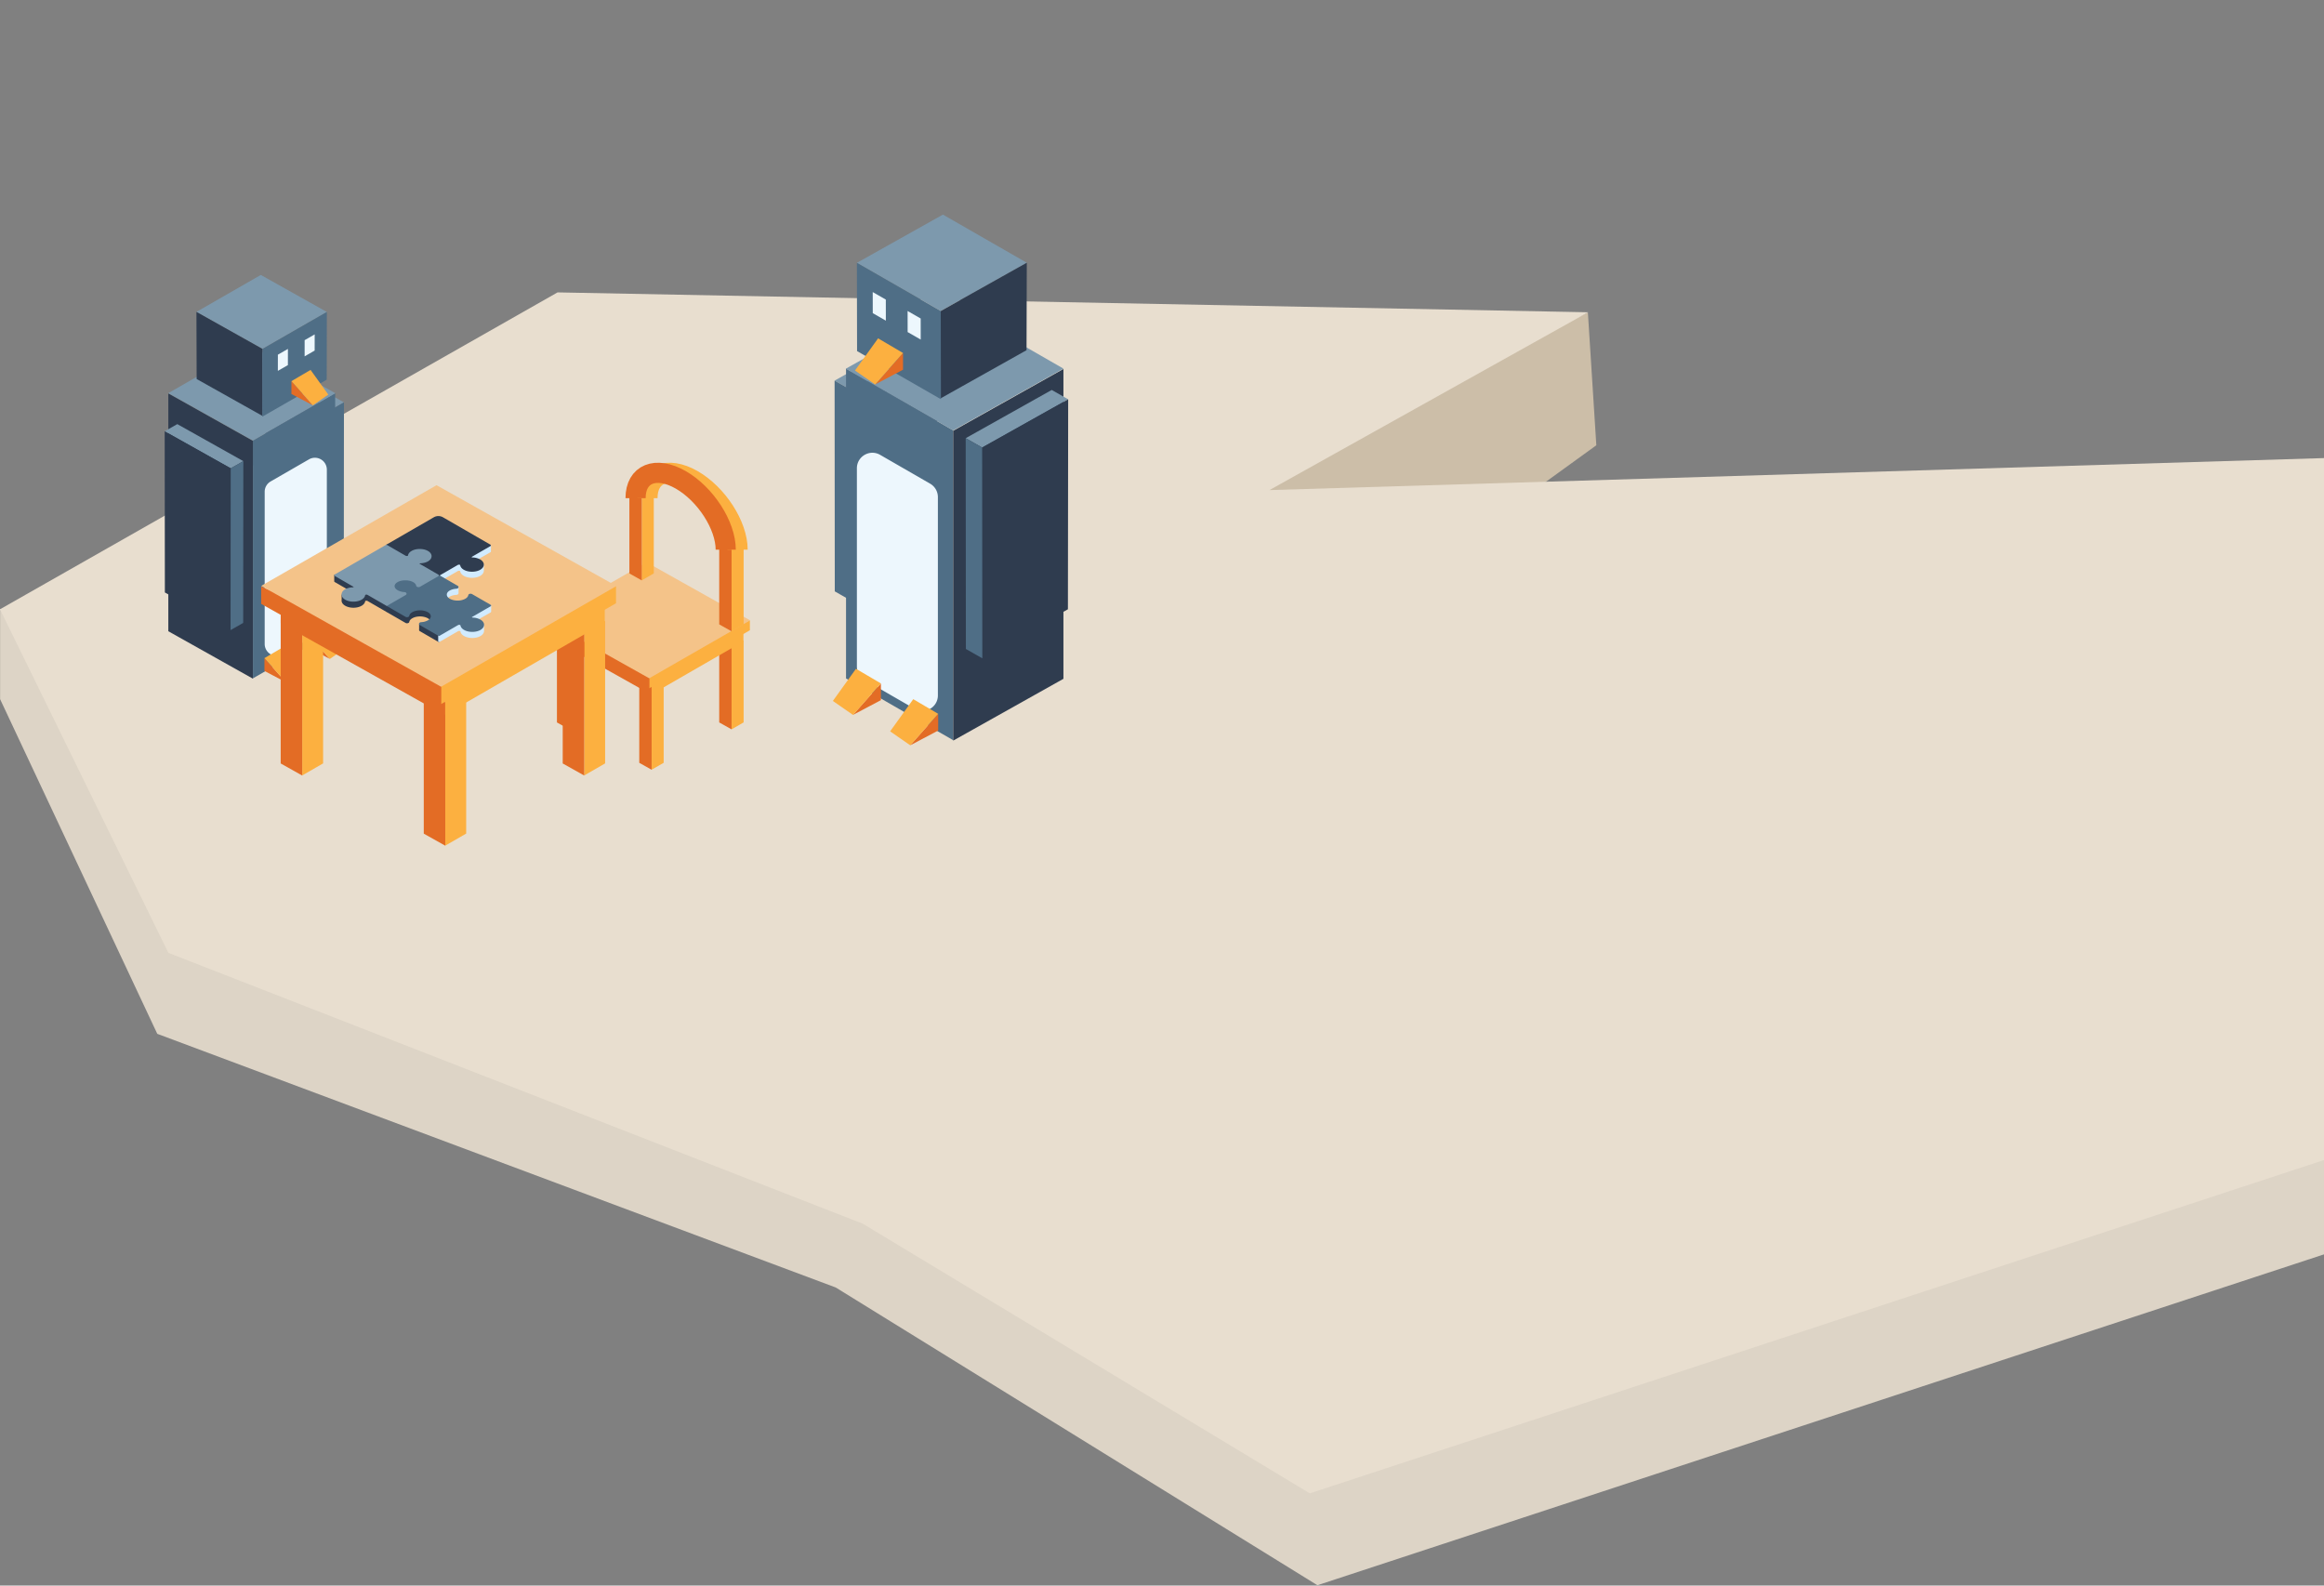 <svg xmlns="http://www.w3.org/2000/svg" viewBox="0 0 243.946 166.423">
  <rect x="0" y="0" width="243.946" height="166.423" fill="#808080" stroke="none"/>
  <defs>
    <clipPath id="a">
      <path d="M65.793 338.482V.69h385.803v337.792z"/>
    </clipPath>
    <clipPath id="b">
      <path d="M82.289 393.367V55.575h385.803v337.792z"/>
    </clipPath>
  </defs>
  <path fill="#ccbea8" d="m167.564 46.737-43.103 31.179-1.809-23.403 44.025-21.721z"/>
  <path fill="#ddd4c6" d="m243.946 131.66-105.66 34.728-50.557-31.25-71.22-26.626L.011 73.385v-9.464l243.935-5.122z"/>
  <path fill="#e8decf" d="m0 63.951 17.674 36.06 72.888 28.43 46.926 28.303 106.458-34.985V48.081l-110.696 3.36 33.45-18.665L58.526 30.69z"/>
  <g clip-path="url(#a)" transform="translate(-.122 .004) scale(.265)">
    <path fill="#7d99ad" d="m331.052 150.735 34.077-19.105 6.516 3.704-34.077 19.105z"/>
  </g>
  <g clip-path="url(#a)" transform="translate(-.122 .004) scale(.265)">
    <path fill="#2f3c4f" d="m337.463 237.603 34.077-19.106.104-83.163-34.076 19.105z"/>
  </g>
  <g clip-path="url(#a)" transform="translate(-.122 .004) scale(.265)">
    <path fill="#4f6e86" d="m331.052 150.735.071 83.486 6.516 3.703-.072-83.485z"/>
  </g>
  <g clip-path="url(#a)" transform="translate(-.122 .004) scale(.265)">
    <path fill="#4f6e86" d="m378.037 293.171-42.458-24.474V145.985l42.458 24.475z"/>
  </g>
  <g clip-path="url(#a)" transform="translate(-.122 .004) scale(.265)">
    <path fill="#edf7fd" d="m362.754 280.742-19.798-11.412a6.142 6.142 0 0 1-3.075-5.32v-78.545c0-4.726 5.114-7.68 9.208-5.32l19.799 11.412a6.141 6.141 0 0 1 3.074 5.32v78.545c0 4.725-5.114 7.68-9.208 5.32"/>
  </g>
  <g clip-path="url(#a)" transform="translate(-.122 .004) scale(.265)">
    <path fill="#2f3c4f" d="m378.037 293.324 43.654-24.474V146.138l-43.654 24.475z"/>
  </g>
  <g clip-path="url(#a)" transform="translate(-.122 .004) scale(.265)">
    <path fill="#7d99ad" d="m335.482 146.026 43.653-24.475 42.556 24.434-43.654 24.475z"/>
  </g>
  <g clip-path="url(#a)" transform="translate(-.122 .004) scale(.265)">
    <path fill="#7d99ad" d="m339.881 104.09 34.078-19.105 33.22 19.073-34.078 19.106z"/>
  </g>
  <g clip-path="url(#a)" transform="translate(-.122 .004) scale(.265)">
    <path fill="#2f3c4f" d="m372.997 157.797 34.077-19.105.104-34.634-34.077 19.106z"/>
  </g>
  <g clip-path="url(#a)" transform="translate(-.122 .004) scale(.265)">
    <path fill="#4f6e86" d="m339.881 104.09.071 34.955 33.22 19.073-.07-34.954z"/>
  </g>
  <g clip-path="url(#a)" transform="translate(-.122 .004) scale(.265)">
    <path fill="#edf7fd" d="m346.154 115.668.011 8.346 5.184 2.977-.012-8.347z"/>
  </g>
  <g clip-path="url(#a)" transform="translate(-.122 .004) scale(.265)">
    <path fill="#edf7fd" d="m359.968 123.164.012 8.346 5.183 2.976-.011-8.346z"/>
  </g>
  <g clip-path="url(#a)" transform="translate(-.122 .004) scale(.265)">
    <path fill="#e36c25" d="M358.158 139.803v6.614l-11.067 5.851z"/>
  </g>
  <g clip-path="url(#a)" transform="translate(-.122 .004) scale(.265)">
    <path fill="#fcb040" d="m348.277 133.995 9.88 5.807-11.065 12.466-7.97-5.528z"/>
  </g>
  <g clip-path="url(#a)" transform="translate(-.122 .004) scale(.265)">
    <path fill="#e36c25" d="M349.4 270.681v6.615l-11.067 5.85z"/>
  </g>
  <g clip-path="url(#a)" transform="translate(-.122 .004) scale(.265)">
    <path fill="#fcb040" d="m339.519 264.874 9.88 5.807-11.065 12.466-7.97-5.529z"/>
  </g>
  <g clip-path="url(#a)" transform="translate(-.122 .004) scale(.265)">
    <path fill="#e36c25" d="M372.084 282.721v6.615l-11.066 5.85z"/>
  </g>
  <g clip-path="url(#a)" transform="translate(-.122 .004) scale(.265)">
    <path fill="#fcb040" d="m362.203 276.914 9.88 5.807-11.065 12.466-7.97-5.529z"/>
  </g>
  <g clip-path="url(#a)" transform="translate(-.122 .004) scale(.265)">
    <path fill="#7d99ad" d="m382.98 173.544 34.078-19.105 6.515 3.704-34.077 19.105z"/>
  </g>
  <g clip-path="url(#a)" transform="translate(-.122 .004) scale(.265)">
    <path fill="#2f3c4f" d="m389.392 260.411 17.787-9.971 16.29-9.134.104-83.163-34.077 19.105z"/>
  </g>
  <g clip-path="url(#a)" transform="translate(-.122 .004) scale(.265)">
    <path fill="#4f6e86" d="m382.98 173.544.072 83.486 6.515 3.703-.07-83.485z"/>
  </g>
  <path fill="#7d99ad" d="m36.104 42.23-6.931-3.885-1.325.753 6.93 3.886z"/>
  <path fill="#2f3c4f" d="m34.8 59.9-6.931-3.886-.021-16.916 6.93 3.886z"/>
  <path fill="#4f6e86" d="m36.104 42.23-.014 16.982-1.326.753.015-16.98z"/>
  <path fill="#4f6e86" d="m26.547 71.203 8.636-4.978v-24.96l-8.636 4.978z"/>
  <path fill="#edf7fd" d="m29.656 68.674 4.027-2.321a1.249 1.249 0 0 0 .625-1.082V49.295a1.25 1.25 0 0 0-1.873-1.082l-4.027 2.321a1.25 1.25 0 0 0-.625 1.083v15.976a1.25 1.25 0 0 0 1.873 1.082"/>
  <path fill="#2f3c4f" d="m26.547 71.234-8.879-4.978v-24.96l8.88 4.978z"/>
  <path fill="#7d99ad" d="m35.203 41.273-8.88-4.978-8.655 4.97 8.88 4.978zm-9.661 7.129-6.931-3.886-1.326.753 6.932 3.886z"/>
  <path fill="#2f3c4f" d="m24.238 66.07-3.618-2.028-3.314-1.857-.02-16.916 6.93 3.886z"/>
  <path fill="#4f6e86" d="m25.542 48.402-.014 16.98-1.326.754.015-16.98z"/>
  <path fill="#7d99ad" d="m34.308 32.744-6.931-3.887-6.757 3.88 6.931 3.886z"/>
  <path fill="#2f3c4f" d="m27.572 43.667-6.93-3.886-.022-7.044 6.931 3.886z"/>
  <path fill="#4f6e86" d="m34.308 32.744-.014 7.11-6.757 3.879.014-7.11z"/>
  <path fill="#edf7fd" d="m33.032 35.098-.003 1.698-1.053.606.002-1.698zm-2.81 1.525-.002 1.698-1.054.605.002-1.698z"/>
  <path fill="#e36c25" d="M30.59 40.007v1.346l2.252 1.19z"/>
  <path fill="#fcb040" d="m32.6 38.826-2.01 1.181 2.252 2.536 1.621-1.125z"/>
  <path fill="#e36c25" d="M32.372 66.628v1.345l2.251 1.19z"/>
  <path fill="#fcb040" d="m34.382 65.447-2.01 1.181 2.25 2.536 1.622-1.125z"/>
  <path fill="#e36c25" d="M27.758 69.077v1.345l2.251 1.19z"/>
  <path fill="#fcb040" d="m29.768 67.896-2.01 1.181 2.251 2.536 1.621-1.125z"/>
  <g clip-path="url(#b)" transform="translate(-.122 .004) scale(.265)">
    <path fill="#fcb040" d="m258.58 304.855 4.767-2.748V269.6l-4.766 2.642z"/>
  </g>
  <g clip-path="url(#b)" transform="translate(-.122 .004) scale(.265)">
    <path fill="#e36c25" d="m258.58 304.872-4.9-2.748v-32.718l4.9 2.836z"/>
  </g>
  <g clip-path="url(#b)" transform="translate(-.122 .004) scale(.265)">
    <path fill="#fcb040" d="m225.97 288.86 4.766-2.748v-32.508l-4.766 2.643z"/>
  </g>
  <g clip-path="url(#b)" transform="translate(-.122 .004) scale(.265)">
    <path fill="#e36c25" d="m225.97 288.876-4.902-2.747v-32.718l4.902 2.835z"/>
  </g>
  <g clip-path="url(#b)" transform="translate(-.122 .004) scale(.265)">
    <path fill="#fcb040" d="m290.25 288.86 4.766-2.748v-32.508l-4.767 2.643z"/>
  </g>
  <g clip-path="url(#b)" transform="translate(-.122 .004) scale(.265)">
    <path fill="#e36c25" d="m290.25 288.876-4.902-2.747v-32.718l4.901 2.835z"/>
  </g>
  <g clip-path="url(#b)" transform="translate(-.122 .004) scale(.265)">
    <path fill="#fcb040" d="m258.513 275.02 36.42-20.994v-8.194l-36.42 20.994z"/>
  </g>
  <g clip-path="url(#b)" transform="translate(-.122 .004) scale(.265)">
    <path fill="#e36c25" d="m258.513 275.15-37.444-20.993v-8.194l37.444 20.994z"/>
  </g>
  <g clip-path="url(#b)" transform="translate(-.122 .004) scale(.265)">
    <path fill="#f4c389" d="m295.016 245.867-37.445-20.994-36.502 20.96 37.444 20.992z"/>
  </g>
  <g clip-path="url(#b)" transform="translate(-.122 .004) scale(.265)">
    <path fill="#fcb040" d="m257.618 272.602 39.875-22.985v-3.962l-39.875 17.976z"/>
  </g>
  <g clip-path="url(#b)" transform="translate(-.122 .004) scale(.265)">
    <path fill="#e36c25" d="M257.618 272.746 216.62 249.76v-3.962l41 17.977z"/>
  </g>
  <g clip-path="url(#b)" transform="translate(-.122 .004) scale(.265)">
    <path fill="#f4c389" d="m297.585 245.693-40.999-22.986-39.966 22.948 40.998 22.986z"/>
  </g>
  <g clip-path="url(#b)" transform="translate(-.122 .004) scale(.265)">
    <path fill="#fcb040" d="m290.25 250.022 4.766-2.748v-32.507l-4.767 2.642z"/>
  </g>
  <g clip-path="url(#b)" transform="translate(-.122 .004) scale(.265)">
    <path fill="#e36c25" d="m290.25 250.039-4.902-2.748v-32.718l4.901 2.836z"/>
  </g>
  <g clip-path="url(#b)" transform="translate(-.122 .004) scale(.265)">
    <path fill="#fcb040" d="m254.665 229.853 4.767-2.747v-32.508l-4.767 2.642z"/>
  </g>
  <g clip-path="url(#b)" transform="translate(-.122 .004) scale(.265)">
    <path fill="#e36c25" d="m254.665 229.87-4.9-2.747v-32.718l4.9 2.835z"/>
  </g>
  <g clip-path="url(#b)" transform="translate(-.122 .004) scale(.265)">
    <path fill="none" stroke="#fcb040" stroke-miterlimit="20" stroke-width="7.98" d="M256.922 197.29c0-9.652 7.994-12.904 17.855-7.266 9.861 5.64 17.855 18.035 17.855 27.686"/>
  </g>
  <g clip-path="url(#b)" transform="translate(-.122 .004) scale(.265)">
    <path fill="none" stroke="#e36c25" stroke-miterlimit="20" stroke-width="7.98" d="M252.215 197.29c0-9.652 7.994-12.904 17.855-7.266 9.861 5.64 17.856 18.035 17.856 27.686"/>
  </g>
  <g clip-path="url(#b)" transform="translate(-.122 .004) scale(.265)">
    <path fill="#fcb040" d="m176.836 334.924 8.284-4.776v-56.494l-8.284 4.592z"/>
  </g>
  <g clip-path="url(#b)" transform="translate(-.122 .004) scale(.265)">
    <path fill="#e36c25" d="m176.836 334.954-8.517-4.776v-56.86l8.517 4.929z"/>
  </g>
  <g clip-path="url(#b)" transform="translate(-.122 .004) scale(.265)">
    <path fill="#fcb040" d="m120.162 307.126 8.284-4.776v-56.494l-8.284 4.592z"/>
  </g>
  <g clip-path="url(#b)" transform="translate(-.122 .004) scale(.265)">
    <path fill="#e36c25" d="m120.162 307.155-8.517-4.775v-56.86l8.517 4.929z"/>
  </g>
  <g clip-path="url(#b)" transform="translate(-.122 .004) scale(.265)">
    <path fill="#fcb040" d="m231.873 307.126 8.284-4.776v-56.494l-8.284 4.592z"/>
  </g>
  <g clip-path="url(#b)" transform="translate(-.122 .004) scale(.265)">
    <path fill="#e36c25" d="m231.873 307.155-8.517-4.775v-56.86l8.517 4.929z"/>
  </g>
  <g clip-path="url(#b)" transform="translate(-.122 .004) scale(.265)">
    <path fill="#fcb040" d="m176.72 283.073 63.291-36.484v-14.24l-63.291 36.484z"/>
  </g>
  <g clip-path="url(#b)" transform="translate(-.122 .004) scale(.265)">
    <path fill="#e36c25" d="m176.72 283.301-65.075-36.484v-14.24l65.075 36.484z"/>
  </g>
  <g clip-path="url(#b)" transform="translate(-.122 .004) scale(.265)">
    <path fill="#f4c389" d="m240.157 232.41-65.075-36.485-63.437 36.425 65.075 36.483z"/>
  </g>
  <g clip-path="url(#b)" transform="translate(-.122 .004) scale(.265)">
    <path fill="#fcb040" d="m175.164 278.873 69.298-39.947v-6.885l-69.298 31.24z"/>
  </g>
  <g clip-path="url(#b)" transform="translate(-.122 .004) scale(.265)">
    <path fill="#e36c25" d="m175.164 279.123-71.251-39.947v-6.885l71.25 31.24z"/>
  </g>
  <g clip-path="url(#b)" transform="translate(-.122 .004) scale(.265)">
    <path fill="#f4c389" d="m244.622 232.107-71.25-39.946-69.46 39.88 71.252 39.947z"/>
  </g>
  <path fill="#d1ebff" d="M42.48 62.486a1.647 1.647 0 0 1-.747-.196c-.2-.115-.311-.261-.337-.411v.214c-.033.194.079.395.337.544.184.106.413.17.651.19l.227-.13c.127-.074.049-.204-.13-.21z"/>
  <path fill="#03336e" d="M41.472 62.187zm0 0a.952.952 0 0 0 .221.172c.211.121.49.195.784.206.081.003.115.036.117.043 0 .002-.007.01-.023.02l-.204.118a1.5 1.5 0 0 1-.595-.178c-.18-.104-.285-.237-.3-.381zm.913.72a.079.079 0 0 0 .04-.01l.226-.132c.08-.046.116-.118.098-.193-.024-.094-.13-.16-.266-.166a1.566 1.566 0 0 1-.71-.185c-.17-.098-.276-.224-.298-.356a.08.08 0 0 0-.085-.066.08.08 0 0 0-.073.08v.2c-.04.237.097.466.376.627.188.108.424.178.684.2h.007z"/>
  <path fill="#d1ebff" d="M44.974 58.545a.633.633 0 0 1 .256.296.468.468 0 0 0 .01-.32c.07-.217-.018-.457-.265-.616-.47-.304-1.276-.315-1.765-.033-.207.12-.322.271-.348.427-.013.081-.18.117-.28.06l-1.963-1.133v.64l1.962 1.132c.1.058.268.022.28-.059.027-.156.142-.308.349-.427.489-.282 1.294-.27 1.765.032z"/>
  <path fill="#03336e" d="m40.698 57.363 1.844 1.064a.312.312 0 0 0 .155.039c.128 0 .228-.063.243-.155.022-.136.132-.268.309-.37.216-.124.505-.193.814-.193.332 0 .648.081.869.224.205.132.294.333.232.524a.08.08 0 0 0 0 .05.433.433 0 0 1 .016.069.816.816 0 0 0-.163-.137c-.248-.16-.587-.249-.954-.249-.336 0-.654.076-.893.214-.22.127-.356.298-.385.479-.005.007-.038.025-.088.025a.152.152 0 0 1-.076-.017l-1.923-1.11zm1.999 1.743c.128 0 .228-.063.243-.154.022-.137.132-.269.309-.37.216-.125.505-.194.814-.194.332 0 .648.081.869.224a.56.56 0 0 1 .224.258.08.08 0 0 0 .148 0 .545.545 0 0 0 .018-.35c.072-.254-.044-.514-.304-.682-.245-.158-.594-.249-.955-.249-.337 0-.654.076-.893.215-.22.126-.356.297-.385.478-.005.008-.038.025-.088.025a.154.154 0 0 1-.076-.017l-1.962-1.133a.08.08 0 0 0-.119.069v.64a.08.08 0 0 0 .04.069l1.962 1.132c.044.026.097.04.155.04z"/>
  <path fill="#d1ebff" d="M50.334 59.755c-.438.234-1.139.233-1.58-.004-.228-.123-.352-.285-.371-.45-.012-.103-.234-.15-.362-.076l-1.97 1.137-1.961-1.133a.106.106 0 0 1-.037-.034v.573c-.022.033-.014.072.037.101l1.962 1.133 1.97-1.137c.127-.074.349-.027.36.077.02.165.144.326.373.449.44.236 1.14.238 1.579.004.236-.127.359-.296.369-.467h.006v-.64l-.006.001c-.01.17-.133.34-.369.465z"/>
  <path fill="#d1ebff" d="M44.132 59.768v-.422l1.88 1.085a.08.08 0 0 0 .08 0l1.969-1.137a.221.221 0 0 1 .109-.025c.078 0 .13.03.134.042.023.199.17.38.413.51.225.121.521.188.832.188.308 0 .6-.065.822-.184a.966.966 0 0 0 .258-.194v.267a.078.078 0 0 0-.005.025c-.009.151-.125.294-.327.401-.2.107-.465.166-.747.166-.286 0-.555-.06-.757-.169-.197-.105-.314-.243-.331-.388-.015-.126-.162-.183-.292-.183a.38.38 0 0 0-.188.046l-1.93 1.114-1.925-1.113a.08.08 0 0 0 .005-.029zm1.92 1.313a.08.08 0 0 0 .04-.01l1.969-1.137a.224.224 0 0 1 .109-.025c.078 0 .13.03.134.042.023.199.17.38.413.51.226.121.521.188.833.188.308 0 .6-.065.821-.184.24-.128.383-.305.408-.5a.08.08 0 0 0 .01-.037v-.64a.081.081 0 0 0-.032-.06.085.085 0 0 0-.068-.017.08.08 0 0 0-.065.073c-.01.15-.126.293-.327.4-.2.107-.465.166-.748.166-.285 0-.554-.06-.757-.169-.196-.105-.313-.243-.33-.388-.015-.126-.162-.183-.292-.183a.382.382 0 0 0-.189.046l-1.93 1.114-1.93-1.118a.08.08 0 0 0-.147.043v.553a.134.134 0 0 0-.008.085c.006.03.026.072.084.105l1.962 1.133a.08.08 0 0 0 .04.01zm5.397-3.835-1.966 1.135c-.127.073-.049.203.131.21h.011l-.142.083c-.127.073-.048.203.131.21.032 0 .064.003.096.006l1.74-1.005h.004v-.64z"/>
  <path fill="#d1ebff" d="m51.375 57.837-1.683.972a2.385 2.385 0 0 0-.074-.004c-.082-.003-.116-.036-.118-.043 0 0 .003-.008.023-.02l.141-.081c.031-.018.041-.054.033-.088-.008-.035-.044-.06-.08-.061-.08-.003-.115-.036-.117-.042 0 0 .003-.008.023-.02l1.852-1.07zm-1.625 1.122 1.728-.998a.079.079 0 0 0 .056-.076v-.64a.08.08 0 0 0-.032-.06.088.088 0 0 0-.068-.017.086.086 0 0 0-.025.01l-1.966 1.135c-.079.045-.116.118-.097.192a.188.188 0 0 0 .082.11c-.069.046-.1.113-.082.183.023.094.13.16.265.166.03 0 .061.003.092.006h.007a.081.081 0 0 0 .04-.01z"/>
  <path fill="#2f3c4f" d="M45.221 58.688v.015-.015zm-.978.988c.25-.021.49-.09.677-.206.217-.135.317-.313.3-.49l.009.001v-.64l-.008.002c.015.175-.085.353-.301.487a1.6 1.6 0 0 1-.776.212c-.18.006-.26.134-.13.208l.144.084h-.014c-.18.007.1.342.1.342z"/>
  <path fill="#2f3c4f" d="M44.168 59.413a.08.08 0 0 0 .03-.147l-.145-.084c-.017-.01-.022-.017-.023-.017.004-.01.039-.04.117-.043.311-.011.6-.09.815-.224a.855.855 0 0 0 .187-.154v.202a.078.078 0 0 0-.007.042c.014.153-.08.3-.264.415-.158.098-.37.165-.6.19a.811.811 0 0 1-.11-.18zm.075.343h.007a1.62 1.62 0 0 0 .712-.218c.22-.137.342-.327.34-.526a.08.08 0 0 0 .006-.03v-.64a.082.082 0 0 0-.035-.063.09.09 0 0 0-.073-.012.08.08 0 0 0-.058.083c.013.152-.081.299-.264.413a1.52 1.52 0 0 1-.737.2c-.138.005-.242.07-.266.164-.018.074.018.146.098.192l.039.023c-.038.111.09.288.17.385a.08.08 0 0 0 .061.029zm-.198 1.764c-.1.058-.267.02-.281-.062-.03-.169-.166-.333-.408-.456-.437-.223-1.159-.227-1.597-.007-.348.174-.477.433-.39.673a.418.418 0 0 0 .011.32c.059-.132.185-.256.38-.353.437-.22 1.16-.216 1.596.008.242.123.378.287.407.456.015.082.182.12.283.062l1.949-1.125v-.64z"/>
  <path fill="#2f3c4f" d="M42.547 61.393c-.311 0-.604.06-.823.17a1.026 1.026 0 0 0-.3.219.367.367 0 0 1 .02-.087.08.08 0 0 0 0-.055c-.077-.211.054-.426.35-.575.2-.099.466-.153.753-.153.29 0 .572.058.772.16.21.107.34.25.366.4.016.092.118.155.247.155.057 0 .11-.013.153-.038l1.83-1.057v.457l-1.91 1.103a.152.152 0 0 1-.073.017.152.152 0 0 1-.09-.024c-.036-.202-.196-.384-.45-.514a1.897 1.897 0 0 0-.845-.179zm1.385.875c.057 0 .11-.014.153-.039l1.95-1.125a.08.08 0 0 0 .04-.069v-.64a.08.08 0 0 0-.12-.069l-1.95 1.126a.153.153 0 0 1-.073.017.154.154 0 0 1-.09-.024c-.036-.202-.196-.384-.45-.514a1.897 1.897 0 0 0-.845-.178c-.311 0-.604.06-.823.17-.36.18-.524.463-.438.744a.497.497 0 0 0 .022.353.08.08 0 0 0 .145 0c.053-.12.171-.23.342-.315.198-.099.465-.154.752-.154.29 0 .572.059.772.161.21.107.34.25.366.4.016.092.118.156.247.156zm-6.787-.748-1.981-1.144v.64l1.751 1.01.1-.005c.18-.006.258-.135.13-.208l-.144-.084h.013c.18-.007.26-.135.131-.209z"/>
  <path fill="#2f3c4f" d="m35.244 60.513 1.862 1.076c.016.009.022.017.023.017-.004.01-.04.04-.132.044a.08.08 0 0 0-.036.148l.145.083c.016.01.022.018.023.018-.004.01-.04.04-.118.042a1.929 1.929 0 0 0-.078.004l-1.69-.975zm1.671 1.593h.007l.095-.006c.138-.005.243-.07.266-.164.018-.069-.013-.136-.082-.182a.189.189 0 0 0 .082-.11c.019-.075-.018-.147-.098-.193l-1.981-1.144a.08.08 0 0 0-.12.069v.632a.08.08 0 0 0 .04.076l1.751 1.012a.082.082 0 0 0 .04.01z"/>
  <path fill="#d1ebff" d="M42.48 62.193a1.647 1.647 0 0 1-.747-.196c-.2-.115-.311-.261-.337-.41v.213c-.033.194.079.395.337.544.184.106.413.17.651.19l.227-.13c.127-.074.049-.204-.13-.21z"/>
  <path fill="#03336e" d="M41.473 61.894zm0 0a.952.952 0 0 0 .22.172c.211.121.49.195.784.207.081.003.115.036.117.042 0 0-.003.008-.023.02l-.204.118a1.497 1.497 0 0 1-.595-.177c-.18-.105-.285-.237-.3-.382zm.951.71.227-.131c.08-.046.116-.118.098-.194-.024-.093-.13-.16-.266-.165a1.574 1.574 0 0 1-.71-.186c-.17-.098-.276-.224-.299-.355a.08.08 0 0 0-.084-.066.08.08 0 0 0-.073.08v.2c-.04.237.097.465.376.626.188.109.425.178.684.201h.007a.08.08 0 0 0 .04-.01z"/>
  <path fill="#2f3c4f" d="M42.593 62.325c-.002.021-.016.043-.047.06l-1.95 1.127-1.98-1.143c-.127-.074-.352-.03-.363.074-.017.157-.128.311-.335.43-.463.268-1.223.26-1.676-.021-.177-.11-.278-.25-.301-.393v.51c-.031.185.07.378.301.523.453.281 1.212.289 1.676.022.207-.12.319-.274.335-.43.011-.104.236-.149.364-.075l1.979 1.143 1.95-1.126c.039-.022.052-.05.047-.078z"/>
  <path fill="#2f3c4f" d="M38.464 62.893c-.159 0-.278.075-.29.182-.015.137-.12.268-.296.37a1.58 1.58 0 0 1-.777.184c-.31 0-.608-.074-.817-.205-.195-.12-.291-.283-.264-.455v-.194a.926.926 0 0 0 .18.144c.237.148.557.23.9.23.323 0 .628-.074.858-.206.22-.128.354-.303.374-.49.005-.011.053-.041.132-.041a.228.228 0 0 1 .113.026l1.98 1.143a.1.1 0 0 0 .043.01.085.085 0 0 0 .036-.01l1.875-1.083-.005.46-1.91 1.102-1.94-1.12a.388.388 0 0 0-.192-.047zm2.136 1.338a.083.083 0 0 0 .036-.01l1.95-1.126c.066-.039.098-.1.086-.146v-.625a.083.083 0 0 0-.08-.08c-.047-.001-.082.03-.085.073l-1.911 1.103-1.94-1.12a.385.385 0 0 0-.192-.047c-.159 0-.278.075-.29.182-.015.137-.12.268-.296.37a1.58 1.58 0 0 1-.777.184c-.31 0-.608-.074-.817-.205-.15-.094-.245-.213-.265-.337-.007-.041-.046-.072-.085-.067a.08.08 0 0 0-.073.08l.001.496c-.037.226.086.446.338.603.237.148.557.23.9.23.323 0 .628-.074.858-.207.221-.127.354-.302.374-.489.005-.011.052-.04.132-.04a.228.228 0 0 1 .113.025l1.979 1.143a.08.08 0 0 0 .04.01z"/>
  <g fill="#d1ebff">
    <path d="M47.9 61.718a1.618 1.618 0 0 0-.79.232c-.248.163-.336.394-.263.607a.446.446 0 0 0 .01.32.646.646 0 0 1 .253-.287c.213-.139.496-.216.79-.232.092-.006.15-.049.152-.094v-.633c-.008.043-.066.081-.153.087z"/>
    <path d="M47.975 62.252c-.003.004-.027.023-.08.026a1.709 1.709 0 0 0-.828.245.84.84 0 0 0-.163.137.406.406 0 0 1 .018-.077.08.08 0 0 0 0-.052c-.063-.186.023-.378.232-.515a1.55 1.55 0 0 1 .75-.22.339.339 0 0 0 .07-.01zm-1.118.705a.08.08 0 0 0 .074-.05.573.573 0 0 1 .223-.25c.192-.126.459-.204.75-.22.13-.008.224-.077.227-.173v-.633a.081.081 0 0 0-.071-.081.078.078 0 0 0-.084.062c-.003.004-.027.023-.081.026a1.712 1.712 0 0 0-.828.245c-.26.17-.375.426-.303.674a.525.525 0 0 0 .02.35.08.08 0 0 0 .073.05z"/>
  </g>
  <g fill="#2f3c4f">
    <path d="M45.013 64.227c-.469-.312-1.285-.326-1.778-.04-.206.118-.322.27-.347.426-.014.08-.181.117-.28.06l-1.963-1.133v.639l1.962 1.133c.1.058.267.022.28-.06.026-.155.142-.307.348-.426.493-.285 1.31-.27 1.778.04a.647.647 0 0 1 .25.288.445.445 0 0 0 .01-.32c.072-.212-.014-.443-.26-.607z"/>
    <path d="m40.725 63.677 1.842 1.064a.313.313 0 0 0 .155.04c.129 0 .229-.064.244-.155.022-.138.132-.269.309-.37.215-.125.504-.194.814-.194.338 0 .658.084.88.231.206.137.292.33.229.514a.079.079 0 0 0 0 .052.37.37 0 0 1 .017.077.85.85 0 0 0-.158-.136c-.247-.163-.6-.257-.969-.257a1.82 1.82 0 0 0-.893.214c-.219.127-.356.298-.385.479-.005.007-.037.025-.088.025a.155.155 0 0 1-.075-.017l-1.923-1.11zm1.997 1.743c.129 0 .229-.063.244-.154.022-.137.132-.269.309-.37.215-.125.504-.194.814-.194.338 0 .658.084.88.231.105.07.181.157.22.25a.08.08 0 0 0 .147 0 .524.524 0 0 0 .02-.35c.071-.246-.042-.501-.3-.673-.246-.163-.599-.257-.967-.257-.337 0-.654.076-.894.214-.219.127-.356.298-.385.478-.005.008-.037.026-.088.026a.154.154 0 0 1-.075-.017l-1.962-1.133a.08.08 0 0 0-.12.069v.633a.082.082 0 0 0 .008.04.079.079 0 0 0 .032.036l1.962 1.132a.313.313 0 0 0 .155.04z"/>
  </g>
  <g fill="#d1ebff">
    <path d="M51.475 64.199v-.64l-1.966 1.136c-.127.073-.05.203.13.21h.011l-.141.082c-.127.074-.05.204.13.21l.097.007 1.74-1.005h-.001z"/>
    <path d="m51.395 64.154-1.678.969a2.026 2.026 0 0 0-.074-.005c-.081-.003-.115-.036-.118-.042a.067.067 0 0 1 .024-.02l.14-.081c.031-.018.042-.054.033-.089a.084.084 0 0 0-.079-.06c-.081-.004-.115-.036-.118-.043 0 0 .004-.008.024-.02l1.846-1.066zm-1.66 1.13a.08.08 0 0 0 .04-.011l1.74-1.005a.08.08 0 0 0 .04-.078v-.63a.08.08 0 0 0-.12-.069l-1.966 1.135c-.08.046-.116.118-.098.193.01.043.04.08.082.11-.069.046-.099.113-.082.182.024.094.13.16.266.166.03.001.061.003.091.006h.007z"/>
  </g>
  <g fill="#2f3c4f">
    <path d="M44.116 65.543a.098.098 0 0 1-.043-.042v.593c-.013.03-.002.063.043.09l1.961 1.132v-.64z"/>
    <path d="M44.151 66.11a.094.094 0 0 0 .002-.016v-.437l1.845 1.065v.456zm1.926 1.285a.08.08 0 0 0 .08-.079v-.64a.08.08 0 0 0-.04-.069l-1.972-1.14a.08.08 0 0 0-.151.034v.58c-.015.052-.002.123.082.171l1.961 1.133c.013.007.026.01.04.01z"/>
  </g>
  <g fill="#d1ebff">
    <path d="M50.728 65.603c-.01.17-.133.34-.369.465-.438.235-1.139.233-1.579-.003-.228-.123-.353-.284-.372-.45-.012-.103-.234-.15-.361-.076l-1.97 1.137v.64l1.97-1.137c.127-.074.349-.027.361.077.02.165.144.326.372.45.44.235 1.141.237 1.58.003.236-.127.358-.296.368-.467h.001v-.64z"/>
    <path d="M48.086 65.608a.221.221 0 0 1 .109-.025c.078 0 .13.03.134.042.024.199.17.38.414.51.225.12.52.188.832.188.308 0 .6-.066.822-.184a.974.974 0 0 0 .252-.189v.287c-.01.151-.125.294-.327.401-.2.107-.465.166-.747.166a1.64 1.64 0 0 1-.757-.169c-.196-.105-.314-.243-.331-.388-.015-.126-.161-.183-.292-.183a.38.38 0 0 0-.188.046l-1.85 1.068v-.456zm-2.009 1.787a.08.08 0 0 0 .04-.01l1.97-1.138a.224.224 0 0 1 .108-.025c.079 0 .13.03.134.043.024.199.17.38.414.51.225.121.521.188.832.188.308 0 .6-.066.822-.184.252-.135.398-.324.41-.532l.001-.006v-.638a.08.08 0 0 0-.115-.072.08.08 0 0 0-.044.066c-.01.151-.125.294-.327.401-.2.107-.465.166-.747.166-.285 0-.554-.06-.757-.169-.196-.105-.314-.243-.331-.388-.015-.126-.161-.183-.292-.183a.378.378 0 0 0-.188.046l-1.97 1.137a.08.08 0 0 0-.04.07v.639a.08.08 0 0 0 .08.08z"/>
  </g>
  <g fill="#4f6e86">
    <path d="M47.11 61.95c.213-.139.497-.216.79-.232.14-.008.205-.105.104-.163l-1.961-1.132-1.97 1.137c-.127.073-.349.027-.361-.078-.02-.164-.144-.326-.372-.449-.44-.236-1.141-.237-1.58-.003-.484.26-.493.698-.027.967.208.12.475.186.747.196.18.007.258.137.131.21l-1.967 1.136h.001l1.962 1.133c.1.058.267.022.28-.06.026-.155.142-.307.348-.426.493-.285 1.309-.27 1.778.04.382.255.38.672-.003.922-.213.14-.497.217-.79.233-.14.008-.205.104-.104.162l1.961 1.133 1.97-1.137c.127-.074.349-.027.361.077.02.165.144.326.372.45.44.235 1.141.237 1.58.003.484-.26.493-.699.027-.967a1.647 1.647 0 0 0-.747-.197c-.18-.007-.258-.137-.131-.21l1.967-1.136h-.001l-1.962-1.133c-.1-.058-.267-.022-.28.06-.026.156-.142.307-.348.426-.493.285-1.309.271-1.778-.04-.382-.254-.38-.671.003-.922z"/>
    <path d="M44.16 65.476a.166.166 0 0 1 .065-.016c.319-.017.613-.104.828-.245.209-.136.324-.323.325-.525 0-.203-.113-.391-.321-.53-.247-.163-.6-.257-.969-.257a1.82 1.82 0 0 0-.893.214c-.219.126-.356.298-.384.478-.006.008-.038.026-.089.026a.153.153 0 0 1-.075-.017l-1.844-1.065 1.848-1.066c.08-.046.116-.118.098-.193-.024-.094-.13-.16-.266-.166a1.57 1.57 0 0 1-.71-.186c-.198-.114-.306-.261-.304-.413.003-.156.12-.303.33-.415.199-.107.464-.165.746-.165.285 0 .554.06.757.168.196.105.314.244.33.389.016.125.162.183.293.183a.38.38 0 0 0 .188-.046l1.93-1.115 1.917 1.109a.166.166 0 0 1-.065.015 1.714 1.714 0 0 0-.828.245c-.209.137-.324.323-.325.526-.001.203.113.39.322.529.246.164.599.257.967.257.337 0 .654-.076.894-.214.218-.126.356-.298.385-.478.005-.008.037-.026.087-.026.03 0 .057.006.076.018l1.844 1.065-1.848 1.066c-.08.046-.116.118-.098.193.024.093.13.16.266.165.269.01.521.077.71.186.198.115.306.261.304.414-.003.155-.12.303-.329.414-.2.107-.465.166-.747.166-.285 0-.554-.06-.757-.169-.196-.105-.314-.243-.331-.388-.015-.126-.161-.183-.292-.183a.378.378 0 0 0-.188.046l-1.93 1.114-1.917-1.109zm1.917 1.28a.08.08 0 0 0 .04-.011l1.97-1.137a.22.22 0 0 1 .108-.025c.079 0 .13.03.135.042.023.199.17.38.413.51.225.121.52.188.832.188.308 0 .6-.066.822-.184.262-.14.409-.337.413-.553.003-.212-.133-.41-.383-.553a1.733 1.733 0 0 0-.784-.207c-.081-.004-.115-.036-.118-.043 0 0 .004-.008.024-.02l1.966-1.135a.08.08 0 0 0 .04-.069.08.08 0 0 0-.04-.07l-1.962-1.132a.31.31 0 0 0-.156-.039c-.128 0-.228.064-.243.155-.022.137-.132.268-.309.37a1.657 1.657 0 0 1-.814.194c-.338 0-.658-.084-.88-.231-.162-.108-.25-.249-.25-.397 0-.147.09-.286.253-.393.192-.125.458-.203.75-.22.117-.006.206-.063.225-.143.016-.065-.016-.127-.085-.167l-1.962-1.132a.08.08 0 0 0-.079 0l-1.97 1.137a.22.22 0 0 1-.108.025c-.079 0-.13-.03-.135-.043-.023-.198-.17-.38-.413-.51a1.793 1.793 0 0 0-.832-.187c-.308 0-.6.065-.822.184-.262.14-.409.336-.413.552-.003.213.133.41.383.554.211.121.49.195.784.207.081.003.115.036.117.042 0 0-.003.009-.023.02l-1.966 1.135a.08.08 0 0 0-.04.072.08.08 0 0 0 .04.066l1.962 1.133a.313.313 0 0 0 .155.04c.129 0 .229-.064.244-.155.022-.138.132-.269.309-.37.215-.125.504-.194.814-.194.338 0 .658.084.88.231.162.108.25.249.25.396 0 .147-.09.287-.253.393a1.546 1.546 0 0 1-.75.22c-.117.006-.206.063-.225.144-.016.065.016.127.085.166l1.961 1.133a.08.08 0 0 0 .04.01z"/>
  </g>
  <g fill="#2f3c4f">
    <path d="M43.21 57.872c.488-.282 1.294-.27 1.764.033.38.245.389.682.01.93-.213.139-.496.216-.789.232-.141.008-.206.104-.105.163l1.962 1.132 1.97-1.137c.126-.073.348-.027.36.077.02.165.144.327.373.45.44.235 1.14.237 1.58.003.484-.26.493-.698.026-.967a1.65 1.65 0 0 0-.747-.197c-.18-.007-.258-.137-.13-.21l1.966-1.136-4.997-2.885a.871.871 0 0 0-.87 0l-4.964 2.866 1.962 1.133c.1.057.267.021.28-.06.026-.156.142-.308.348-.427z"/>
    <path d="M44.135 59.161zm0 0a.17.17 0 0 1 .064-.015c.32-.017.613-.104.829-.245.2-.131.316-.324.315-.528 0-.206-.12-.402-.325-.535-.245-.158-.594-.249-.955-.249-.337 0-.654.076-.893.215-.22.126-.356.297-.385.478-.005.007-.038.025-.088.025a.154.154 0 0 1-.076-.017l-1.843-1.064 4.844-2.797a.803.803 0 0 1 .791 0l4.878 2.816-1.848 1.067c-.079.046-.116.118-.097.193.023.094.13.16.265.166.27.01.521.076.71.185.199.115.306.261.304.414-.003.155-.119.303-.329.414-.2.107-.464.166-.747.166-.285 0-.554-.06-.757-.169-.196-.105-.314-.243-.33-.388-.015-.126-.162-.183-.292-.183a.382.382 0 0 0-.189.046l-1.93 1.114zm1.917 1.28a.08.08 0 0 0 .04-.01l1.969-1.137a.221.221 0 0 1 .109-.025c.078 0 .13.03.134.042.023.199.17.38.413.51.225.121.521.188.832.188.308 0 .6-.066.822-.184.263-.14.41-.337.413-.553.003-.212-.132-.409-.383-.554a1.74 1.74 0 0 0-.784-.206c-.08-.003-.115-.036-.117-.043 0 0 .003-.008.023-.02l1.967-1.135a.08.08 0 0 0 0-.138l-4.997-2.885a.967.967 0 0 0-.95 0l-4.964 2.866a.08.08 0 0 0 0 .137l1.963 1.133a.309.309 0 0 0 .155.039c.128 0 .228-.063.243-.154.023-.137.132-.269.31-.37.215-.125.504-.194.813-.194.332 0 .648.081.869.224.16.103.252.25.252.402.001.151-.086.291-.243.394a1.548 1.548 0 0 1-.75.22c-.118.006-.207.063-.226.144-.015.065.017.127.085.167l1.962 1.132a.08.08 0 0 0 .04.01z"/>
  </g>
  <path fill="#7d99ad" d="M43.24 57.897c-.206.12-.318.273-.335.43-.01.104-.235.148-.363.074l-1.98-1.143-5.398 3.117 1.981 1.145c.128.074.05.202-.13.208a1.6 1.6 0 0 0-.777.212c-.406.253-.404.657.004.912.453.282 1.213.29 1.676.022.207-.12.319-.274.335-.43.011-.104.236-.149.364-.075l1.979 1.143 1.95-1.126c.1-.058.036-.154-.104-.163a1.703 1.703 0 0 1-.742-.203c-.496-.286-.477-.757.06-1.026.437-.22 1.159-.215 1.596.007.242.124.378.288.407.457.015.082.183.12.283.062l1.949-1.126-1.982-1.144c-.128-.074-.049-.202.131-.208.285-.01.565-.08.776-.212.406-.253.405-.657-.004-.912-.452-.282-1.212-.29-1.675-.022z"/>
  <path fill="#7d99ad" d="M38.464 62.253c-.159 0-.278.075-.29.182-.014.137-.12.268-.296.37a1.58 1.58 0 0 1-.777.184c-.31 0-.608-.074-.817-.205-.174-.108-.27-.247-.27-.39 0-.143.095-.28.266-.387.192-.119.453-.19.737-.2.138-.004.243-.069.266-.163.019-.075-.018-.147-.098-.193l-1.863-1.075 5.24-3.026 1.94 1.12a.391.391 0 0 0 .192.047c.16 0 .279-.074.29-.182.015-.136.12-.268.297-.37a1.58 1.58 0 0 1 .777-.184c.31 0 .607.075.816.205.174.109.27.248.27.39 0 .143-.094.28-.266.387a1.52 1.52 0 0 1-.737.2c-.138.005-.242.07-.266.164-.018.074.018.146.098.193l1.863 1.075-1.83 1.057a.153.153 0 0 1-.074.017.155.155 0 0 1-.09-.024c-.036-.202-.196-.384-.45-.514a1.897 1.897 0 0 0-.845-.178c-.311 0-.604.06-.823.17-.287.143-.455.356-.461.584-.007.224.134.43.397.582.21.121.486.197.777.214a.163.163 0 0 1 .066.016l-1.907 1.101-1.94-1.12a.388.388 0 0 0-.192-.047zm2.136 1.338a.083.083 0 0 0 .036-.01l1.95-1.126c.068-.04.1-.102.084-.166-.019-.081-.107-.138-.224-.145a1.633 1.633 0 0 1-.706-.192c-.21-.122-.323-.278-.319-.44.005-.168.141-.33.374-.447.198-.099.465-.153.752-.153.29 0 .573.058.773.16.209.107.338.25.365.4.016.092.118.156.247.156.057 0 .11-.014.153-.039l1.95-1.125a.08.08 0 0 0 0-.138l-1.982-1.144c-.017-.01-.022-.018-.023-.018.004-.01.039-.04.117-.042.311-.012.6-.09.815-.225.22-.136.34-.321.341-.52 0-.2-.123-.387-.345-.526-.237-.148-.557-.23-.9-.23-.323 0-.627.074-.857.207-.222.128-.355.302-.375.49-.005.01-.052.04-.132.04a.23.23 0 0 1-.113-.026l-1.979-1.143a.082.082 0 0 0-.08 0l-5.403 3.12a.08.08 0 0 0 .004.135l1.982 1.145c.017.01.022.016.024.017-.005.01-.04.04-.118.043-.31.01-.6.09-.815.224-.22.136-.34.322-.341.52 0 .2.123.388.345.526.237.148.557.23.9.23.323 0 .627-.074.857-.207.222-.127.355-.302.375-.489.005-.011.052-.041.132-.041a.228.228 0 0 1 .113.026l1.979 1.143a.08.08 0 0 0 .04.01z"/>
</svg>

